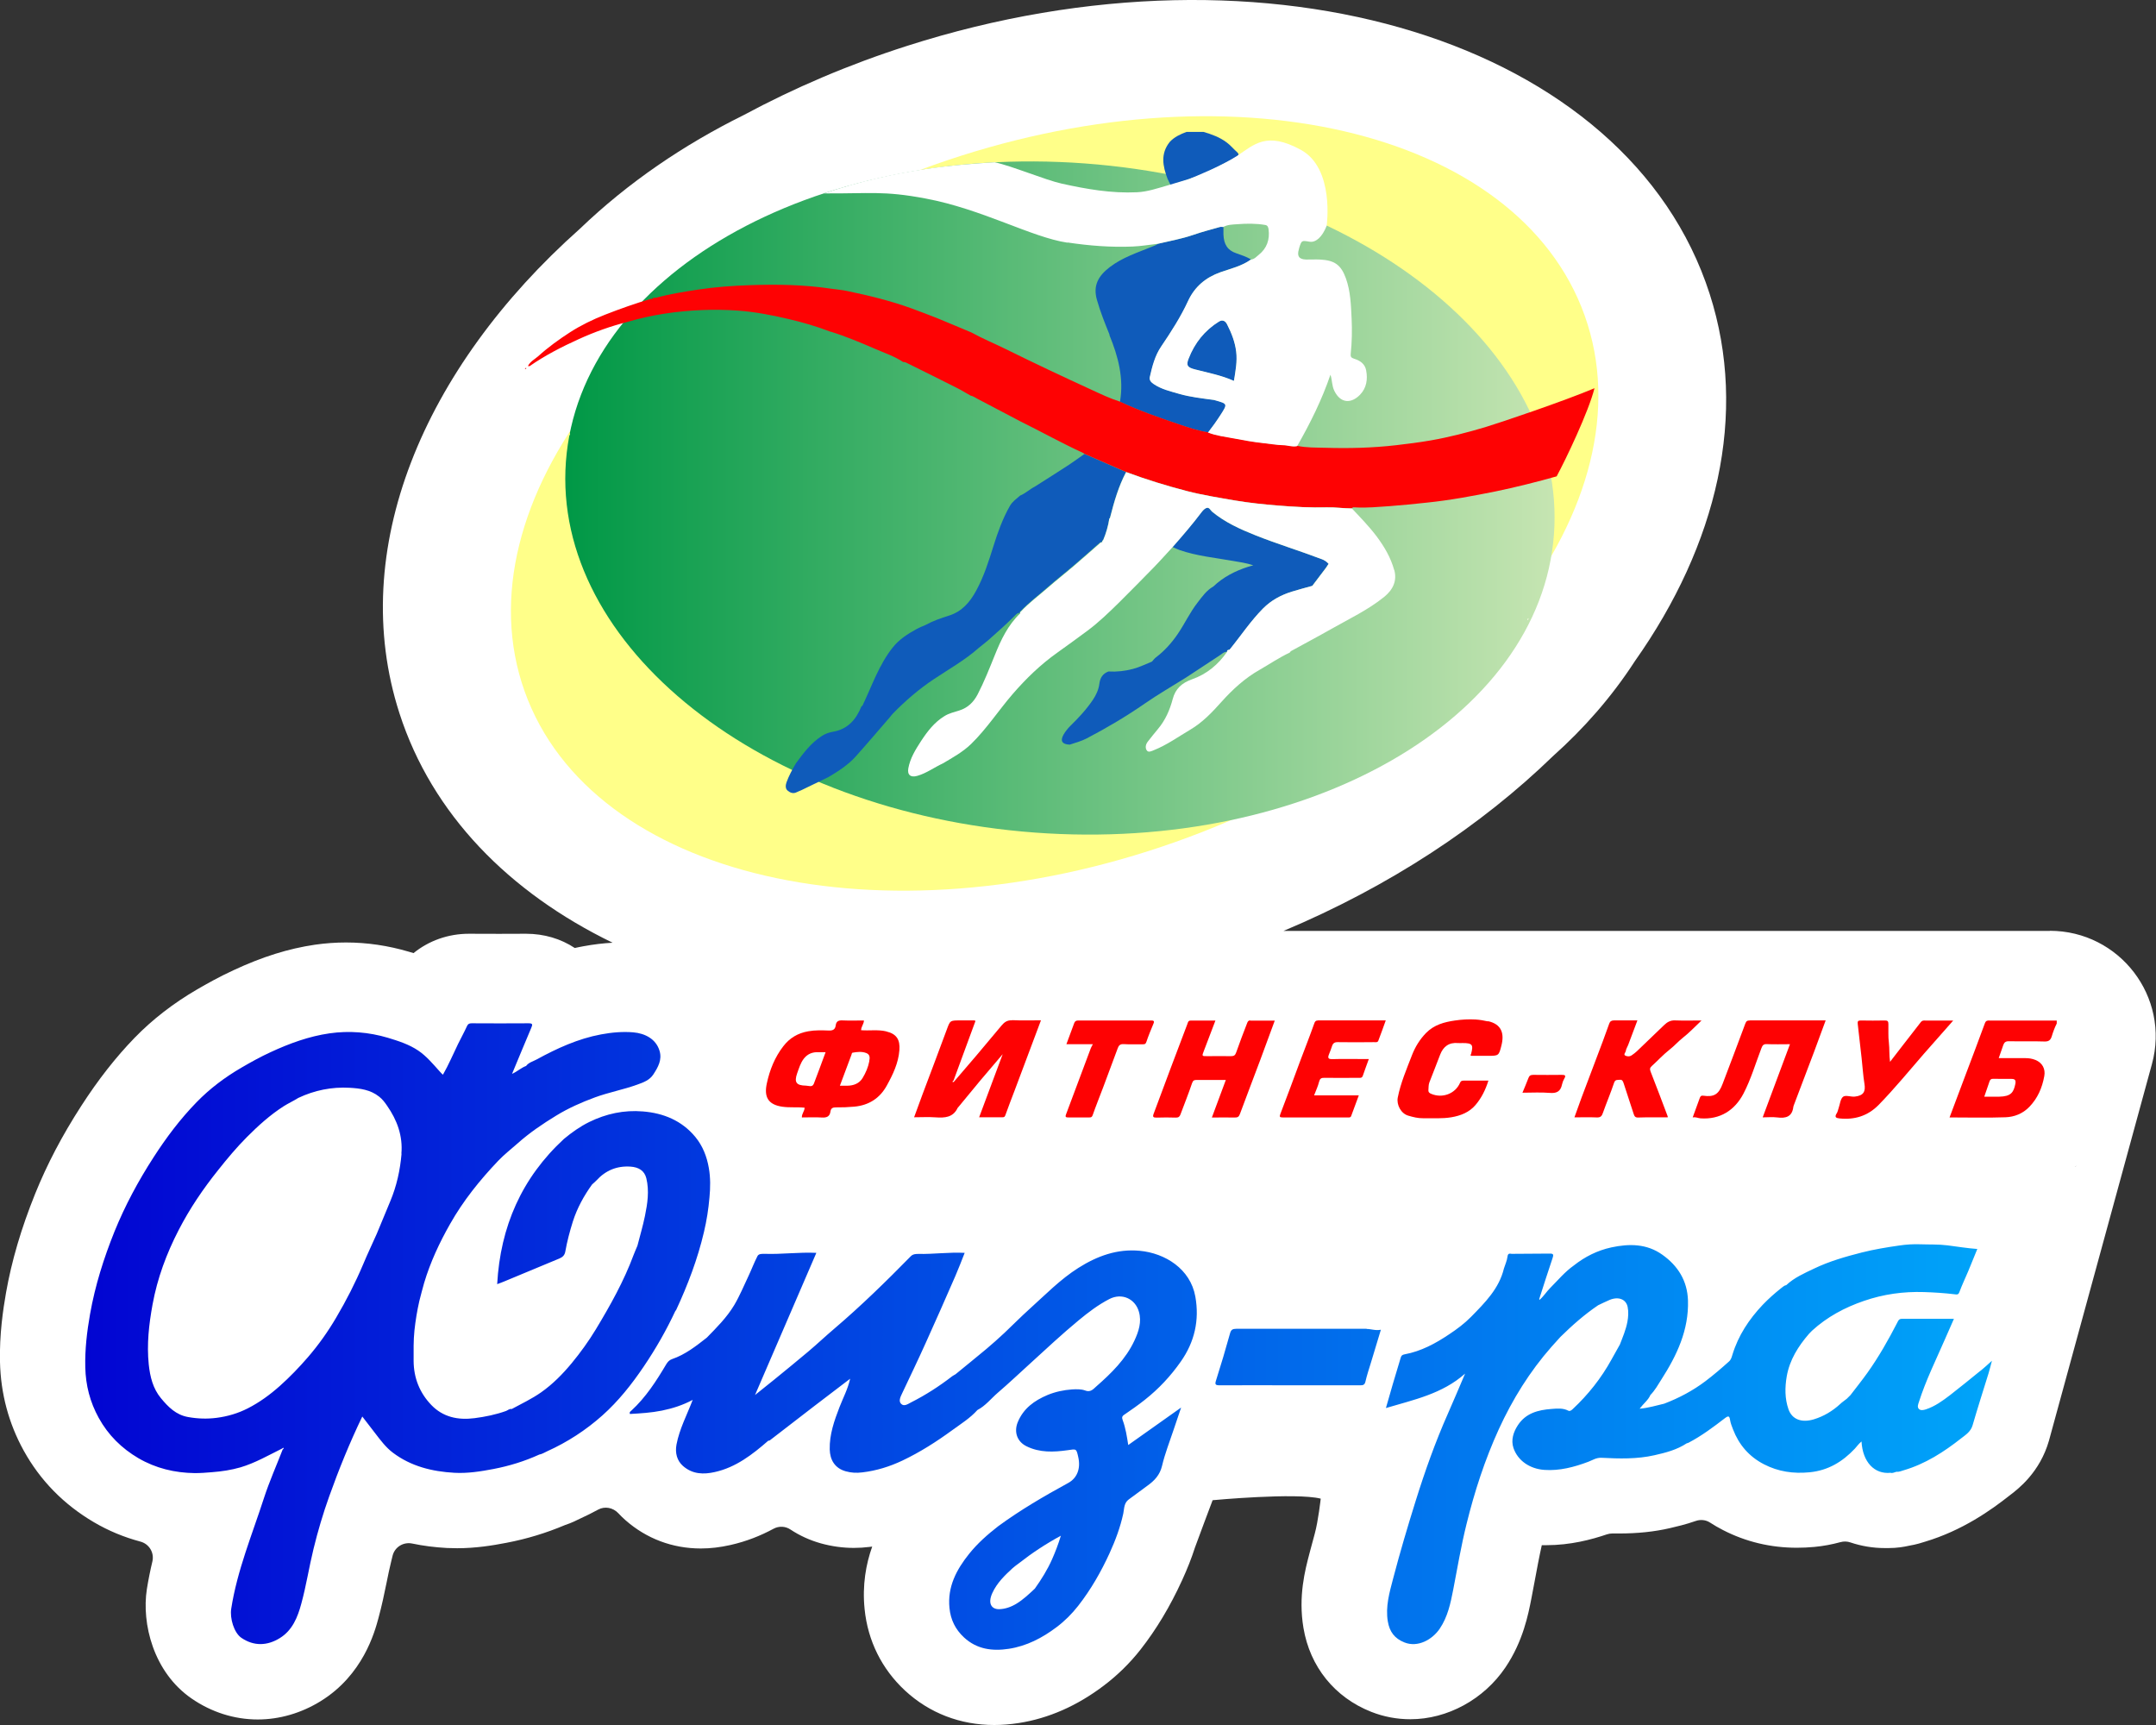 <?xml version="1.0" encoding="UTF-8"?> <svg xmlns="http://www.w3.org/2000/svg" width="155" height="124" viewBox="0 0 155 124" fill="none"><rect x="0" y="0" width="155" height="124" fill="#333333" stroke="none"/> <g clip-path="url(#clip0_410_292)"> <path d="M147.377 66.92H92.27C99.899 63.717 106.488 59.359 111.657 54.344C113.843 52.39 115.846 50.134 117.533 47.529C123.451 39.156 125.696 29.765 122.91 21.121C117.058 2.949 91.224 -5.027 65.213 3.298C61.024 4.636 57.091 6.324 53.455 8.278C49.165 10.403 45.178 13.098 41.685 16.449C30.39 26.497 24.942 39.565 28.715 51.265C31.055 58.524 36.587 64.149 44.043 67.767C43.366 67.803 42.671 67.886 41.934 68.022C41.726 68.057 41.524 68.105 41.322 68.146C40.324 67.483 39.118 67.122 37.823 67.122H37.757C37.133 67.122 36.51 67.128 35.886 67.128C35.173 67.128 34.46 67.128 33.711 67.122C32.214 67.122 30.824 67.625 29.73 68.513C29.606 68.478 29.493 68.442 29.392 68.413C27.907 67.974 26.386 67.749 24.876 67.749C24.134 67.749 23.385 67.803 22.648 67.909C20.741 68.188 18.87 68.774 16.796 69.739C15.78 70.207 14.859 70.722 14.17 71.124C12.471 72.113 10.961 73.28 9.678 74.6C8.324 75.998 7.07 77.596 5.846 79.491C4.468 81.623 3.386 83.689 2.531 85.803C1.521 88.308 0.837 90.64 0.433 92.926C0.225 94.116 -0.048 95.922 -0 97.912C0.053 100.179 0.623 102.317 1.705 104.277C2.893 106.426 4.592 108.155 6.749 109.422C7.795 110.038 8.912 110.5 10.088 110.814C10.718 110.979 11.104 111.607 10.956 112.241C10.801 112.892 10.665 113.561 10.557 114.242C10.177 116.699 11.021 120.205 13.778 122.099C15.204 123.082 16.849 123.603 18.531 123.603C20.093 123.603 21.662 123.147 23.058 122.283C26.094 120.406 26.932 117.339 27.205 116.326C27.455 115.408 27.639 114.52 27.799 113.733C27.901 113.229 28.002 112.732 28.126 112.235C28.162 112.099 28.198 111.956 28.227 111.82C28.388 111.199 29.006 110.826 29.635 110.956C30.426 111.122 31.258 111.228 32.131 111.276C32.374 111.287 32.618 111.293 32.868 111.293C34.199 111.293 35.405 111.098 36.415 110.902C37.876 110.624 39.284 110.192 40.615 109.629C41.096 109.47 41.459 109.286 41.685 109.174C42.13 108.972 42.57 108.753 43.004 108.516C43.485 108.256 44.073 108.374 44.447 108.771C44.614 108.949 44.786 109.12 44.97 109.28C46.479 110.606 48.351 111.311 50.383 111.311C51.078 111.311 51.773 111.228 52.51 111.062C53.669 110.802 54.696 110.387 55.617 109.89C56.004 109.683 56.467 109.706 56.829 109.949C57.483 110.381 58.214 110.719 59.016 110.944C59.788 111.157 60.584 111.27 61.386 111.27C61.755 111.27 62.135 111.246 62.515 111.199C62.581 111.193 62.64 111.181 62.705 111.175C62.26 112.424 61.981 113.94 62.159 115.675C62.391 117.955 63.395 119.974 65.064 121.525C66.811 123.141 69.027 124 71.481 124C72.051 124 72.645 123.953 73.246 123.858C75.384 123.526 77.44 122.62 79.353 121.17C80.34 120.424 81.231 119.553 81.997 118.576C83.132 117.126 84.112 115.497 84.986 113.591C85.354 112.785 85.663 112.01 85.907 111.246C85.978 111.027 87.178 107.841 87.178 107.841C87.178 107.841 93.167 107.279 94.95 107.729C94.95 107.729 94.771 109.339 94.522 110.245C94.409 110.66 94.302 111.062 94.195 111.459L94.153 111.619C93.821 112.868 93.328 114.757 93.708 117.019C94.177 119.814 95.954 122.016 98.58 123.053C99.477 123.408 100.428 123.586 101.396 123.586C104.058 123.586 106.678 122.159 108.229 119.861C109.5 117.978 109.874 116.042 110.1 114.881C110.177 114.473 110.255 114.064 110.332 113.656C110.498 112.756 110.659 111.897 110.843 111.074C110.95 111.074 111.063 111.074 111.17 111.074C112.911 111.074 114.414 110.672 115.513 110.299C115.644 110.257 115.768 110.233 115.905 110.233C116.059 110.233 116.22 110.233 116.38 110.233C117.729 110.233 118.929 110.109 120.052 109.849C120.51 109.742 121.163 109.594 121.912 109.333C122.25 109.215 122.631 109.25 122.934 109.446C123.231 109.641 123.546 109.819 123.867 109.985C125.506 110.831 127.295 111.258 129.178 111.258C129.588 111.258 130.016 111.24 130.438 111.199C131.079 111.139 131.709 111.021 132.315 110.855C132.553 110.79 132.808 110.796 133.04 110.879C133.818 111.139 134.65 111.281 135.494 111.281C135.512 111.281 135.702 111.281 135.785 111.281C136.367 111.281 136.872 111.199 137.258 111.11C137.781 111.021 138.173 110.897 138.387 110.826C141.085 110.02 143.152 108.546 144.471 107.504L144.525 107.462C145.107 107.018 146.652 105.834 147.305 103.56C147.454 103.039 151.791 87.171 154.708 76.489C156.027 71.663 152.379 66.909 147.359 66.909L147.377 66.92ZM149.189 83.879H149.177C149.225 83.843 149.266 83.808 149.314 83.766L149.189 83.879Z" fill="white"></path> <path d="M84.506 60.524C105.551 53.065 118.722 36.122 113.926 22.683C109.129 9.243 88.18 4.396 67.136 11.855C46.091 19.315 32.92 36.258 37.717 49.697C42.513 63.137 63.462 67.984 84.506 60.524Z" fill="#FFFF89"></path> <path d="M111.717 38.417C112.703 25.134 97.601 13.194 77.986 11.748C58.371 10.302 41.671 19.898 40.685 33.181C39.7 46.464 54.801 58.404 74.416 59.85C94.031 61.296 110.731 51.7 111.717 38.417Z" fill="url(#paint0_linear_410_292)"></path> <path d="M143.022 73.357C142.862 73.357 142.766 73.368 142.695 73.564C142.244 74.807 141.768 76.039 141.305 77.276C140.925 78.283 140.544 79.29 140.158 80.326C141.525 80.326 142.856 80.361 144.181 80.314C144.816 80.29 145.416 80.059 145.892 79.568C146.492 78.946 146.813 78.206 146.967 77.365C147.068 76.838 146.83 76.394 146.331 76.193C146.094 76.098 145.868 76.063 145.618 76.063C144.977 76.063 144.341 76.063 143.693 76.063C143.806 75.737 143.913 75.423 144.026 75.109C144.091 74.926 144.204 74.843 144.424 74.849C145.28 74.867 146.135 74.837 146.991 74.867C147.306 74.878 147.431 74.742 147.508 74.488C147.603 74.174 147.716 73.866 147.864 73.576V73.363C146.248 73.363 144.632 73.363 143.022 73.363V73.357ZM144.602 77.555C144.828 77.555 144.947 77.614 144.888 77.916C144.763 78.526 144.579 78.816 143.729 78.834C143.384 78.84 143.046 78.834 142.654 78.834C142.79 78.437 142.909 78.082 143.034 77.727C143.075 77.614 143.141 77.543 143.289 77.549C143.729 77.561 144.163 77.549 144.602 77.555Z" fill="#FE0203"></path> <path d="M63.709 74.138C63.115 73.996 62.509 74.103 61.909 74.055C61.903 73.807 62.105 73.617 62.111 73.357C61.576 73.357 61.065 73.374 60.554 73.351C60.263 73.339 60.114 73.428 60.079 73.724C60.043 73.99 59.883 74.091 59.592 74.079C59.099 74.061 58.605 74.043 58.112 74.132C57.364 74.263 56.77 74.612 56.312 75.21C55.7 76.003 55.338 76.909 55.13 77.874C54.916 78.846 55.213 79.408 56.247 79.556C56.781 79.633 57.31 79.568 57.845 79.627C57.845 79.87 57.631 80.065 57.649 80.326C58.142 80.326 58.617 80.302 59.093 80.332C59.449 80.355 59.657 80.249 59.705 79.894C59.74 79.663 59.865 79.603 60.091 79.603C60.536 79.609 60.982 79.592 61.428 79.55C62.479 79.45 63.258 78.934 63.751 78.04C64.19 77.247 64.588 76.424 64.66 75.488C64.719 74.73 64.452 74.316 63.715 74.144L63.709 74.138ZM58.504 77.91C58.398 78.182 58.124 78.04 57.94 78.04C57.245 78.028 57.084 77.803 57.31 77.152C57.441 76.791 57.548 76.412 57.791 76.098C58.065 75.749 58.421 75.618 58.843 75.636C58.998 75.636 59.152 75.636 59.354 75.636C59.063 76.412 58.795 77.17 58.504 77.916V77.91ZM62.497 76.282C62.414 76.714 62.242 77.117 62.016 77.49C61.778 77.886 61.368 78.04 60.917 78.046C60.75 78.046 60.584 78.046 60.382 78.046C60.667 77.282 60.946 76.554 61.214 75.82C61.231 75.767 61.237 75.684 61.291 75.672C61.624 75.613 61.962 75.571 62.289 75.701C62.568 75.814 62.533 76.069 62.491 76.276L62.497 76.282Z" fill="#FE0203"></path> <path d="M72.757 73.345C72.407 73.327 72.205 73.481 72.009 73.712C71.403 74.434 70.797 75.157 70.191 75.879C69.662 76.501 69.133 77.123 68.598 77.738C68.569 77.762 68.533 77.78 68.503 77.803C68.474 77.744 68.486 77.703 68.551 77.679C69.08 76.246 69.603 74.819 70.131 73.386C70.084 73.368 70.06 73.351 70.042 73.351C69.698 73.351 69.353 73.351 69.008 73.351C68.289 73.351 68.307 73.357 68.052 74.049C67.487 75.589 66.899 77.123 66.323 78.662C66.121 79.201 65.925 79.746 65.717 80.314C66.263 80.314 66.763 80.284 67.262 80.32C67.921 80.367 68.521 80.332 68.848 79.639C68.86 79.621 68.884 79.603 68.895 79.586C69.43 78.94 69.959 78.289 70.494 77.65C70.999 77.052 71.51 76.453 72.086 75.778C71.504 77.342 70.951 78.81 70.393 80.314C70.975 80.314 71.522 80.314 72.068 80.314C72.187 80.314 72.234 80.29 72.282 80.154C72.49 79.556 72.728 78.97 72.948 78.378C73.571 76.714 74.195 75.05 74.837 73.345C74.13 73.345 73.441 73.368 72.757 73.333V73.345Z" fill="#FE0203"></path> <path d="M89.886 73.351C89.738 73.351 89.702 73.445 89.666 73.528C89.393 74.233 89.12 74.944 88.87 75.66C88.799 75.867 88.704 75.921 88.496 75.921C87.926 75.909 87.355 75.921 86.785 75.921C86.393 75.921 86.405 75.921 86.547 75.547C86.826 74.831 87.094 74.115 87.379 73.363C86.761 73.363 86.185 73.363 85.603 73.363C85.418 73.363 85.406 73.493 85.365 73.605C84.973 74.636 84.581 75.666 84.195 76.696C83.773 77.815 83.363 78.934 82.941 80.053C82.852 80.284 82.905 80.344 83.149 80.338C83.612 80.32 84.076 80.326 84.539 80.338C84.723 80.338 84.806 80.278 84.866 80.113C85.145 79.361 85.448 78.615 85.704 77.851C85.775 77.65 85.87 77.632 86.03 77.632C86.72 77.632 87.409 77.632 88.128 77.632C87.795 78.532 87.462 79.414 87.124 80.332C87.712 80.332 88.246 80.32 88.775 80.332C88.983 80.338 89.072 80.273 89.144 80.071C89.619 78.78 90.118 77.496 90.599 76.205C90.95 75.269 91.288 74.334 91.645 73.368C91.027 73.368 90.445 73.374 89.868 73.368L89.886 73.351Z" fill="#FE0203"></path> <path d="M125.803 73.357C125.637 73.357 125.547 73.38 125.476 73.576C124.947 75.02 124.389 76.459 123.848 77.898C123.563 78.668 123.23 78.875 122.452 78.763C122.303 78.739 122.238 78.81 122.196 78.94C122.036 79.39 121.87 79.84 121.691 80.326C121.917 80.278 122.072 80.379 122.25 80.391C123.664 80.492 124.716 79.811 125.345 78.609C125.886 77.567 126.213 76.436 126.635 75.34C126.706 75.157 126.777 75.044 127.015 75.056C127.562 75.08 128.108 75.062 128.684 75.062C128.031 76.82 127.377 78.561 126.724 80.32C127.086 80.32 127.431 80.284 127.769 80.326C128.393 80.409 128.845 80.273 128.928 79.562C128.934 79.509 128.964 79.455 128.982 79.396C129.469 78.117 129.956 76.838 130.437 75.559C130.71 74.831 130.972 74.097 131.251 73.351C129.415 73.351 127.609 73.351 125.803 73.351V73.357Z" fill="#FE0203"></path> <path d="M120.438 73.351C120.099 73.333 119.862 73.469 119.636 73.688C118.982 74.322 118.329 74.949 117.669 75.577C117.562 75.678 117.438 75.767 117.313 75.855C117.164 75.962 116.974 75.95 116.843 75.879C116.695 75.796 116.873 75.654 116.885 75.536C116.903 75.394 116.998 75.263 117.051 75.121C117.271 74.541 117.491 73.955 117.717 73.351C117.123 73.351 116.576 73.357 116.035 73.351C115.851 73.351 115.75 73.416 115.691 73.582C115.542 74.002 115.388 74.422 115.233 74.843C114.722 76.199 114.211 77.549 113.7 78.905C113.528 79.367 113.362 79.834 113.189 80.32C113.76 80.32 114.283 80.302 114.8 80.326C115.067 80.338 115.162 80.225 115.239 79.994C115.495 79.272 115.798 78.561 116.041 77.833C116.125 77.59 116.267 77.638 116.433 77.62C116.641 77.596 116.677 77.726 116.731 77.88C116.968 78.615 117.212 79.343 117.449 80.077C117.503 80.237 117.556 80.344 117.782 80.332C118.483 80.308 119.184 80.32 119.897 80.32C119.897 80.278 119.897 80.267 119.897 80.255C119.493 79.183 119.089 78.105 118.667 77.034C118.596 76.85 118.614 76.749 118.757 76.625C119.184 76.24 119.576 75.808 120.028 75.453C120.373 75.186 120.652 74.861 120.996 74.588C121.454 74.233 121.852 73.801 122.327 73.357C121.644 73.357 121.044 73.374 120.444 73.351H120.438Z" fill="#FE0203"></path> <path d="M106.975 73.422C106.678 73.357 106.381 73.303 106.084 73.286C105.591 73.256 105.092 73.286 104.605 73.357C103.826 73.469 103.096 73.665 102.513 74.263C102.068 74.725 101.747 75.246 101.515 75.838C101.129 76.844 100.695 77.839 100.487 78.905C100.392 79.408 100.713 80.042 101.236 80.196C101.592 80.302 101.949 80.391 102.329 80.385C103.001 80.373 103.672 80.427 104.343 80.314C105.015 80.201 105.633 79.953 106.072 79.438C106.5 78.94 106.797 78.348 107.005 77.679C106.411 77.679 105.846 77.679 105.276 77.679C105.145 77.679 105.038 77.673 104.967 77.833C104.629 78.621 103.702 78.97 102.9 78.632C102.769 78.579 102.68 78.514 102.692 78.354C102.709 78.171 102.692 77.987 102.763 77.803C103.03 77.14 103.274 76.477 103.535 75.814C103.761 75.228 104.171 74.92 104.825 74.979C104.932 74.991 105.038 74.979 105.145 74.979C105.852 74.979 105.936 75.092 105.763 75.749C105.751 75.79 105.692 75.844 105.751 75.897H106.963C107.736 75.897 107.754 75.897 107.938 75.168C108.164 74.292 107.956 73.623 106.975 73.404V73.422Z" fill="#FE0203"></path> <path d="M94.747 73.357C94.592 73.357 94.539 73.416 94.485 73.57C94.171 74.458 93.826 75.334 93.493 76.217C93.018 77.496 92.549 78.78 92.055 80.059C91.972 80.273 91.99 80.326 92.216 80.326C93.784 80.326 95.347 80.326 96.915 80.326C97.005 80.326 97.094 80.344 97.141 80.219C97.314 79.74 97.498 79.26 97.688 78.739H94.474C94.604 78.39 94.753 78.088 94.83 77.768C94.889 77.537 94.984 77.472 95.21 77.478C96.018 77.49 96.826 77.484 97.634 77.478C97.771 77.478 97.914 77.519 97.979 77.324C98.11 76.933 98.258 76.548 98.407 76.128H98.038C97.29 76.128 96.541 76.11 95.793 76.134C95.46 76.145 95.448 76.027 95.549 75.778C95.626 75.589 95.698 75.394 95.763 75.198C95.828 74.997 95.941 74.908 96.173 74.914C97.04 74.932 97.908 74.92 98.775 74.914C98.888 74.914 99.037 74.95 99.09 74.813C99.274 74.34 99.441 73.86 99.625 73.351C97.961 73.351 96.345 73.351 94.729 73.351L94.747 73.357Z" fill="#FE0203"></path> <path d="M138.411 73.357C138.286 73.357 138.179 73.357 138.096 73.469C137.65 74.049 137.199 74.624 136.753 75.198C136.462 75.571 136.171 75.95 135.88 76.329C135.808 75.85 135.85 75.394 135.797 74.955C135.737 74.505 135.773 74.061 135.761 73.617C135.761 73.428 135.719 73.351 135.511 73.357C134.929 73.368 134.347 73.368 133.77 73.357C133.568 73.357 133.539 73.422 133.557 73.605C133.658 74.422 133.735 75.246 133.836 76.063C133.907 76.672 133.937 77.288 134.038 77.898C134.133 78.467 133.978 78.757 133.349 78.828C133.069 78.857 132.689 78.704 132.511 78.834C132.309 78.982 132.285 79.367 132.184 79.651C132.137 79.781 132.119 79.923 132.042 80.036C131.863 80.314 132.012 80.373 132.249 80.397C133.337 80.509 134.276 80.219 135.054 79.432C136.201 78.259 137.234 76.992 138.31 75.755C138.993 74.973 139.682 74.198 140.419 73.363C139.694 73.363 139.052 73.363 138.411 73.363V73.357Z" fill="#FE0203"></path> <path d="M82.745 73.357C80.998 73.357 79.257 73.357 77.51 73.357C77.356 73.357 77.272 73.416 77.225 73.552C77.047 74.043 76.862 74.541 76.666 75.062H78.568C78.496 75.204 78.443 75.287 78.413 75.37C77.819 76.951 77.231 78.532 76.637 80.113C76.559 80.314 76.654 80.326 76.815 80.326C77.314 80.326 77.813 80.326 78.312 80.326C78.443 80.326 78.502 80.308 78.556 80.16C78.793 79.479 79.067 78.81 79.322 78.129C79.667 77.205 80.011 76.276 80.356 75.352C80.427 75.151 80.534 75.038 80.79 75.056C81.241 75.086 81.693 75.062 82.144 75.068C82.281 75.068 82.358 75.068 82.418 74.89C82.566 74.446 82.75 74.008 82.929 73.576C83.012 73.38 82.917 73.357 82.756 73.357H82.745Z" fill="#FE0203"></path> <path d="M112.275 77.265C111.592 77.271 110.903 77.276 110.22 77.265C110.012 77.265 109.934 77.347 109.875 77.513C109.75 77.845 109.608 78.171 109.453 78.549C110.125 78.549 110.766 78.508 111.402 78.561C111.913 78.609 112.198 78.455 112.299 77.951C112.329 77.809 112.388 77.661 112.459 77.537C112.608 77.294 112.495 77.265 112.275 77.265Z" fill="#FE0203"></path> <path d="M80.868 101.666C81.355 101.334 81.842 100.991 82.306 100.623C83.31 99.83 84.165 98.912 84.89 97.876C85.882 96.467 86.239 94.898 85.936 93.204C85.579 91.209 83.761 90.084 81.943 89.912C80.321 89.758 78.883 90.285 77.523 91.144C76.216 91.973 75.152 93.074 74.012 94.098C73.4 94.649 72.817 95.241 72.217 95.809C71.79 96.206 71.35 96.603 70.904 96.976C70.173 97.586 69.431 98.184 68.694 98.788C68.617 98.835 68.528 98.877 68.456 98.93C67.529 99.646 66.549 100.28 65.503 100.807C65.272 100.925 64.987 101.139 64.773 100.902C64.594 100.712 64.731 100.422 64.844 100.185C65.42 98.966 66.008 97.746 66.561 96.514C67.286 94.921 67.987 93.317 68.688 91.712C68.92 91.179 69.128 90.629 69.353 90.06C68.219 90.001 67.125 90.161 66.026 90.137C65.866 90.137 65.64 90.137 65.48 90.303C63.715 92.103 61.909 93.867 59.984 95.508C59.342 96.052 58.73 96.633 58.083 97.177C57.281 97.852 56.467 98.516 55.653 99.179C55.225 99.528 54.791 99.871 54.28 100.28C55.777 96.81 57.233 93.435 58.689 90.06C57.435 90.001 56.211 90.173 54.981 90.131C54.809 90.131 54.547 90.113 54.458 90.291C54.215 90.759 54.031 91.262 53.805 91.736C53.472 92.434 53.181 93.151 52.783 93.82C52.248 94.708 51.529 95.425 50.81 96.159C50.038 96.763 49.266 97.373 48.315 97.698C48.119 97.763 47.994 97.906 47.893 98.077C47.18 99.279 46.425 100.452 45.386 101.405C45.332 101.458 45.237 101.494 45.285 101.642C46.051 101.6 46.824 101.553 47.59 101.399C48.35 101.245 49.087 101.008 49.8 100.629C49.384 101.719 48.85 102.714 48.636 103.833C48.517 104.46 48.683 105.005 49.093 105.372C49.782 105.982 50.584 106 51.392 105.816C52.908 105.479 54.096 104.555 55.237 103.56C55.272 103.56 55.314 103.56 55.338 103.543C56.395 102.731 57.453 101.914 58.51 101.097C59.366 100.44 60.221 99.794 61.119 99.108C60.952 99.854 60.614 100.481 60.358 101.139C59.978 102.121 59.627 103.116 59.651 104.188C59.669 104.934 60.014 105.544 60.804 105.763C61.202 105.875 61.582 105.893 61.998 105.84C63.008 105.721 63.959 105.425 64.874 104.993C66.145 104.389 67.322 103.637 68.45 102.814C69.074 102.358 69.746 101.944 70.269 101.358C70.851 101.056 71.249 100.535 71.73 100.12C72.532 99.433 73.299 98.705 74.083 97.994C75.224 96.952 76.358 95.892 77.553 94.904C78.242 94.335 78.949 93.796 79.751 93.382C80.654 92.914 81.611 93.358 81.878 94.288C82.092 95.028 81.86 95.715 81.557 96.366C80.933 97.704 79.894 98.717 78.8 99.676C78.598 99.854 78.402 100.108 78.01 99.954C77.737 99.848 77.38 99.86 77.071 99.877C76.477 99.919 75.883 100.043 75.319 100.274C74.362 100.677 73.578 101.239 73.168 102.234C72.883 102.933 73.12 103.631 73.798 103.963C74.742 104.431 75.746 104.389 76.751 104.247C77.386 104.152 77.38 104.123 77.517 104.733C77.707 105.562 77.44 106.254 76.792 106.604C75.057 107.551 73.352 108.546 71.754 109.718C72.229 110.535 72.704 111.352 73.174 112.175C72.698 111.358 72.223 110.541 71.754 109.718C70.993 110.31 70.274 110.944 69.668 111.702C68.759 112.839 68.106 114.064 68.26 115.592C68.343 116.433 68.682 117.126 69.306 117.706C70.239 118.57 71.362 118.701 72.526 118.523C73.804 118.328 74.933 117.741 75.96 116.966C76.543 116.528 77.059 116.012 77.505 115.444C78.42 114.277 79.157 112.987 79.775 111.637C80.191 110.725 80.541 109.789 80.755 108.8C80.826 108.457 80.797 108.043 81.147 107.788C81.599 107.462 82.038 107.125 82.49 106.799C82.995 106.438 83.387 106.029 83.542 105.372C83.75 104.49 84.088 103.637 84.373 102.779C84.54 102.269 84.718 101.76 84.914 101.18C83.601 102.11 82.359 102.992 81.112 103.874C81.016 103.264 80.927 102.66 80.713 102.086C80.636 101.879 80.672 101.79 80.862 101.666H80.868ZM75.639 112.081C75.307 112.833 74.873 113.526 74.398 114.195C73.982 114.585 73.572 114.976 73.079 115.278C72.681 115.521 72.247 115.669 71.813 115.675C71.302 115.675 70.993 115.284 71.338 114.52C71.665 113.798 72.229 113.247 72.805 112.72C72.948 112.59 73.109 112.483 73.263 112.365C74.19 111.637 75.17 110.991 76.269 110.393C76.079 111.015 75.871 111.554 75.639 112.081ZM48.564 94.229C48.564 94.229 48.594 94.193 48.606 94.175C49.444 92.369 50.151 90.516 50.608 88.568C50.804 87.745 50.935 86.91 51.006 86.069C51.072 85.376 51.084 84.66 50.959 83.956C50.816 83.132 50.519 82.374 49.99 81.729C49.016 80.551 47.697 80.012 46.212 79.894C44.863 79.781 43.574 80.059 42.356 80.657C41.696 80.983 41.108 81.403 40.549 81.865C37.507 84.672 35.974 88.171 35.743 92.31C35.974 92.221 36.135 92.168 36.295 92.097C37.602 91.552 38.91 91.007 40.223 90.463C40.443 90.368 40.591 90.238 40.639 89.977C40.769 89.243 40.959 88.521 41.185 87.804C41.494 86.839 41.975 85.963 42.564 85.146C42.665 85.051 42.778 84.962 42.873 84.861C43.532 84.139 44.34 83.796 45.332 83.861C45.909 83.902 46.33 84.145 46.467 84.701C46.687 85.608 46.55 86.519 46.366 87.413C46.218 88.13 46.01 88.84 45.825 89.551C45.736 89.77 45.635 89.983 45.552 90.208C44.851 92.097 43.871 93.844 42.831 95.567C42.314 96.419 41.732 97.225 41.102 97.989C40.454 98.77 39.741 99.498 38.898 100.09C38.232 100.558 37.495 100.902 36.788 101.287C36.622 101.251 36.509 101.381 36.373 101.429C35.642 101.689 34.893 101.843 34.115 101.944C32.921 102.098 31.845 101.867 31.008 100.996C30.17 100.126 29.742 99.048 29.736 97.829C29.736 97.1 29.718 96.372 29.795 95.638C29.873 94.927 29.986 94.223 30.146 93.524C30.259 93.092 30.366 92.654 30.491 92.227C30.936 90.735 31.59 89.332 32.362 87.976C33.307 86.306 34.495 84.832 35.814 83.446C36.242 82.996 36.735 82.611 37.199 82.203C38.06 81.433 39.005 80.794 39.985 80.196C40.864 79.657 41.803 79.242 42.766 78.887C43.764 78.52 44.809 78.33 45.808 77.969C46.253 77.809 46.699 77.655 46.978 77.223C47.311 76.708 47.608 76.187 47.418 75.542C47.162 74.677 46.36 74.28 45.528 74.209C44.75 74.144 43.972 74.215 43.211 74.357C41.559 74.665 40.044 75.358 38.583 76.157C38.327 76.299 38.012 76.371 37.822 76.625C37.478 76.749 37.204 77.016 36.812 77.194C37.294 76.039 37.739 74.955 38.197 73.878C38.298 73.641 38.298 73.558 38.001 73.558C36.634 73.57 35.273 73.564 33.907 73.558C33.735 73.558 33.639 73.605 33.568 73.771C33.372 74.203 33.141 74.618 32.932 75.044C32.576 75.778 32.255 76.536 31.845 77.253C31.732 77.164 31.655 77.063 31.566 76.969C31.103 76.453 30.651 75.915 30.075 75.524C29.409 75.074 28.649 74.831 27.888 74.6C26.51 74.192 25.108 74.079 23.694 74.28C22.214 74.493 20.818 75.003 19.463 75.63C18.738 75.962 18.043 76.347 17.354 76.749C16.172 77.436 15.085 78.253 14.134 79.23C12.957 80.438 11.947 81.782 11.032 83.204C9.939 84.897 8.989 86.661 8.234 88.521C7.462 90.439 6.838 92.405 6.475 94.46C6.25 95.733 6.101 96.994 6.131 98.285C6.16 99.581 6.469 100.783 7.099 101.926C7.782 103.164 8.751 104.117 9.951 104.821C11.193 105.544 12.559 105.875 14.003 105.893C14.413 105.893 14.823 105.864 15.233 105.828C15.928 105.775 16.617 105.674 17.289 105.479C18.346 105.165 19.297 104.614 20.277 104.129C20.307 104.105 20.343 104.087 20.372 104.064C20.402 104.123 20.39 104.164 20.325 104.188C19.873 105.354 19.362 106.503 18.976 107.687C18.127 110.316 17.051 112.886 16.623 115.645C16.516 116.326 16.819 117.362 17.348 117.73C18.251 118.351 19.22 118.31 20.117 117.753C21.02 117.197 21.4 116.255 21.662 115.278C22.018 113.976 22.22 112.643 22.541 111.335C22.85 110.068 23.224 108.806 23.664 107.575C24.359 105.627 25.137 103.714 26.046 101.825C26.361 102.234 26.664 102.631 26.967 103.021C27.354 103.525 27.74 104.046 28.245 104.425C29.546 105.408 31.073 105.781 32.665 105.87C33.61 105.923 34.554 105.775 35.481 105.597C36.616 105.378 37.715 105.041 38.767 104.561C38.975 104.525 39.153 104.407 39.337 104.324C40.793 103.667 42.124 102.802 43.312 101.742C44.465 100.712 45.421 99.504 46.289 98.219C47.15 96.946 47.911 95.614 48.559 94.223L48.564 94.229ZM28.869 82.931C28.768 84.103 28.518 85.252 28.061 86.342C27.734 87.123 27.407 87.911 27.086 88.692C26.759 89.427 26.415 90.149 26.106 90.889C25.547 92.21 24.9 93.477 24.169 94.714C23.575 95.727 22.897 96.68 22.137 97.562C21.507 98.29 20.842 98.983 20.117 99.629C19.404 100.262 18.649 100.813 17.812 101.239C17.116 101.594 16.362 101.819 15.572 101.92C14.877 102.009 14.205 101.985 13.516 101.861C12.649 101.707 12.09 101.133 11.573 100.511C10.997 99.818 10.789 98.971 10.694 98.083C10.545 96.627 10.706 95.2 10.967 93.773C11.312 91.884 11.971 90.113 12.845 88.42C13.635 86.886 14.597 85.465 15.679 84.115C16.332 83.292 17.009 82.481 17.746 81.741C18.554 80.93 19.416 80.148 20.396 79.52C20.741 79.302 21.109 79.136 21.448 78.922C22.612 78.372 23.848 78.123 25.131 78.194C25.88 78.236 26.629 78.33 27.253 78.828C27.49 79.011 27.668 79.248 27.829 79.485C28.548 80.515 28.97 81.658 28.857 82.937L28.869 82.931ZM142.368 98.545C141.643 99.131 140.924 99.723 140.187 100.292C139.652 100.7 139.106 101.097 138.458 101.31C138.292 101.364 138.084 101.411 137.953 101.281C137.823 101.15 137.894 100.961 137.953 100.789C138.452 99.22 139.183 97.752 139.837 96.248C140.039 95.774 140.253 95.306 140.472 94.803C139.189 94.803 137.953 94.803 136.723 94.803C136.515 94.803 136.468 94.939 136.403 95.069C135.761 96.313 135.072 97.533 134.258 98.675C133.866 99.226 133.444 99.747 133.034 100.286C132.945 100.375 132.855 100.464 132.766 100.552C132.612 100.677 132.446 100.783 132.303 100.919C131.75 101.429 131.121 101.808 130.402 102.027C129.522 102.293 128.833 102.033 128.578 101.304C128.31 100.535 128.316 99.729 128.453 98.936C128.661 97.752 129.279 96.775 130.051 95.881C130.122 95.804 130.2 95.733 130.271 95.656C131.358 94.661 132.624 93.986 134.008 93.512C135.404 93.032 136.836 92.831 138.316 92.879C139.058 92.902 139.795 92.95 140.526 93.038C140.698 93.062 140.787 93.08 140.865 92.879C141.055 92.369 141.286 91.884 141.5 91.38C141.72 90.848 141.934 90.315 142.154 89.782C141.423 89.729 140.716 89.61 140.009 89.521C139.349 89.438 138.696 89.468 138.042 89.444C137.561 89.427 137.044 89.456 136.539 89.533C135.63 89.663 134.733 89.811 133.842 90.036C132.677 90.332 131.519 90.664 130.431 91.185C129.724 91.523 128.999 91.837 128.417 92.381C128.263 92.405 128.168 92.517 128.049 92.6C127.585 92.967 127.146 93.358 126.73 93.79C125.738 94.838 124.971 95.999 124.549 97.379C124.496 97.55 124.454 97.734 124.3 97.87C123.753 98.362 123.195 98.841 122.607 99.285C121.697 99.972 120.699 100.499 119.642 100.902C119.083 101.026 118.531 101.21 117.877 101.263C118.162 100.884 118.495 100.647 118.65 100.28C118.976 99.948 119.202 99.54 119.446 99.155C120.557 97.42 121.418 95.608 121.353 93.477C121.305 92.061 120.628 90.99 119.511 90.196C118.394 89.397 117.129 89.391 115.839 89.669C114.841 89.888 113.95 90.332 113.148 90.966C112.5 91.422 112.001 92.032 111.449 92.582C111.175 92.855 110.973 93.198 110.67 93.447C110.67 93.423 110.67 93.406 110.658 93.382C110.979 92.393 111.288 91.404 111.621 90.427C111.698 90.196 111.686 90.108 111.419 90.113C110.504 90.125 109.589 90.125 108.68 90.131C108.513 90.102 108.406 90.096 108.377 90.332C108.341 90.623 108.21 90.901 108.121 91.185C107.771 92.636 106.755 93.642 105.763 94.655C105.293 95.135 104.747 95.543 104.182 95.916C103.196 96.579 102.162 97.136 100.98 97.355C100.807 97.385 100.742 97.45 100.7 97.598C100.51 98.225 100.32 98.853 100.136 99.481C99.97 100.043 99.809 100.612 99.637 101.216C101.645 100.617 103.683 100.203 105.329 98.74C104.895 99.753 104.503 100.694 104.093 101.618C103.19 103.655 102.447 105.745 101.782 107.871C101.2 109.73 100.647 111.595 100.154 113.478C99.892 114.479 99.595 115.491 99.774 116.557C99.898 117.291 100.255 117.783 100.974 118.067C101.93 118.446 102.97 117.866 103.505 117.078C104.081 116.226 104.283 115.254 104.473 114.283C104.776 112.708 105.044 111.122 105.43 109.564C106.006 107.225 106.749 104.934 107.753 102.737C108.739 100.588 109.975 98.593 111.544 96.81C111.757 96.573 111.971 96.337 112.185 96.1C113.029 95.271 113.914 94.489 114.895 93.826C115.174 93.696 115.453 93.554 115.738 93.435C116.362 93.186 116.903 93.394 117.016 93.95C117.087 94.3 117.063 94.667 116.998 95.016C116.891 95.585 116.665 96.112 116.457 96.65C116.255 97.011 116.047 97.373 115.851 97.734C115.114 99.072 114.176 100.256 113.059 101.298C112.964 101.387 112.857 101.464 112.75 101.405C112.358 101.204 111.942 101.251 111.538 101.281C110.587 101.352 109.696 101.577 109.125 102.447C108.793 102.95 108.62 103.525 108.805 104.081C109.119 105.011 109.999 105.591 111.027 105.662C112.12 105.739 113.172 105.461 114.193 105.076C114.496 104.964 114.746 104.774 115.144 104.792C116.41 104.857 117.687 104.893 118.941 104.608C119.755 104.425 120.557 104.218 121.264 103.75C121.305 103.738 121.353 103.732 121.394 103.708C122.333 103.217 123.177 102.583 124.009 101.944C124.27 101.748 124.335 101.784 124.383 102.092C124.419 102.317 124.508 102.53 124.591 102.749C125.019 103.862 125.75 104.709 126.819 105.26C127.853 105.793 128.934 105.946 130.093 105.834C131.43 105.704 132.463 105.076 133.349 104.135C133.503 103.969 133.628 103.779 133.83 103.619C133.907 105.094 134.757 105.988 135.915 105.87C136.07 105.917 136.2 105.828 136.337 105.798C136.527 105.816 136.7 105.739 136.872 105.686C138.423 105.23 139.753 104.371 141.007 103.383C141.328 103.134 141.684 102.909 141.815 102.453C142.178 101.204 142.576 99.96 142.962 98.717C143.045 98.444 143.11 98.166 143.205 97.817C142.896 98.095 142.647 98.326 142.386 98.539L142.368 98.545ZM98.247 95.519C95.127 95.519 92.008 95.519 88.883 95.519C88.616 95.519 88.503 95.585 88.431 95.845C88.117 96.976 87.784 98.101 87.427 99.22C87.332 99.51 87.368 99.581 87.677 99.581C89.483 99.569 91.283 99.581 93.09 99.581C94.646 99.581 96.197 99.581 97.754 99.581C97.956 99.581 98.104 99.581 98.163 99.321C98.27 98.853 98.425 98.391 98.567 97.929C98.799 97.159 99.031 96.396 99.275 95.585C98.9 95.667 98.585 95.531 98.253 95.531L98.247 95.519Z" fill="url(#paint1_linear_410_292)"></path> <path d="M40.971 31.092C40.971 31.169 41.024 31.258 40.911 31.305C40.906 31.228 40.9 31.151 40.971 31.092Z" fill="#FEF283"></path> <path d="M109.809 44.58C109.804 44.515 109.827 44.468 109.887 44.438C109.887 44.497 109.875 44.556 109.809 44.58Z" fill="#FEFDED"></path> <path d="M37.834 26.479C37.834 26.479 37.816 26.515 37.81 26.532C37.78 26.521 37.756 26.503 37.727 26.491C37.744 26.479 37.762 26.467 37.786 26.456C37.816 26.438 37.834 26.444 37.839 26.479H37.834Z" fill="#E21E24"></path> <path d="M46.967 21.417C46.955 21.511 46.89 21.494 46.824 21.488C46.86 21.44 46.878 21.363 46.967 21.417Z" fill="#009746"></path> <path d="M88.586 58.287C88.586 58.287 88.633 58.246 88.657 58.222C88.633 58.246 88.61 58.264 88.586 58.287Z" fill="#77C472"></path> <path d="M84.172 13.322C84.79 13.109 85.414 12.902 86.032 12.677C87.024 12.316 87.939 11.783 88.872 11.291C89.032 11.209 89.109 11.09 88.943 10.942C88.688 10.717 88.474 10.451 88.194 10.243C87.689 9.859 87.113 9.657 86.519 9.48H85.307C84.861 9.645 84.433 9.841 84.101 10.196C83.417 11.043 83.59 11.943 83.94 12.855C84.006 13.015 84.095 13.163 84.172 13.317V13.322Z" fill="#0F5BBA"></path> <path d="M79.757 24.081C80.387 25.621 80.809 27.196 80.518 28.883C81.896 29.529 83.328 30.026 84.766 30.512C85.449 30.742 86.138 30.979 86.863 31.086C87.178 30.683 87.469 30.269 87.749 29.842C88.277 29.019 88.283 29.025 87.356 28.765C87.321 28.753 87.291 28.747 87.255 28.741C86.43 28.629 85.598 28.54 84.796 28.309C84.166 28.125 83.518 27.983 82.96 27.604C82.77 27.474 82.627 27.332 82.68 27.089C82.853 26.325 83.049 25.561 83.494 24.904C84.207 23.85 84.897 22.784 85.431 21.624C85.901 20.605 86.691 19.942 87.76 19.563C88.503 19.303 89.287 19.125 89.947 18.651C89.608 18.456 89.246 18.332 88.883 18.207C88.259 18 87.98 17.574 87.956 16.846C87.956 16.668 87.956 16.49 87.956 16.313C87.873 16.313 87.784 16.289 87.713 16.313C87.071 16.496 86.424 16.662 85.794 16.881C84.962 17.171 84.1 17.319 83.251 17.521C83.132 17.615 82.989 17.669 82.847 17.722C81.789 18.154 80.69 18.503 79.775 19.208C78.955 19.842 78.569 20.523 78.86 21.553C79.104 22.417 79.436 23.24 79.769 24.063L79.757 24.081Z" fill="#0F5BBA"></path> <path d="M87.636 23.116C86.602 23.756 85.889 24.661 85.45 25.786C85.265 26.266 85.372 26.408 85.877 26.544C86.822 26.793 87.796 26.965 88.705 27.379C88.818 26.675 88.949 25.982 88.866 25.277C88.777 24.578 88.527 23.939 88.212 23.323C88.105 23.11 87.909 22.95 87.636 23.122V23.116Z" fill="#0F5BBA"></path> <path d="M79.116 39.002C79.146 38.979 79.199 38.979 79.241 38.967C79.217 38.902 79.253 38.86 79.3 38.831C79.514 38.333 79.663 37.812 79.746 37.273C79.793 37.256 79.799 37.208 79.811 37.161C80.091 36.054 80.411 34.952 80.952 33.934C79.954 33.502 78.956 33.069 77.963 32.631C77.589 32.892 77.227 33.164 76.847 33.413C76.032 33.946 75.213 34.461 74.393 34.982C74.482 35.035 74.577 35.077 74.666 35.124C74.571 35.077 74.482 35.035 74.393 34.982C74.024 35.171 73.721 35.467 73.335 35.627C73.074 35.858 72.782 36.054 72.604 36.367C72.087 37.273 71.737 38.25 71.428 39.233C71.083 40.335 70.739 41.43 70.186 42.448C69.74 43.272 69.17 43.958 68.219 44.254C67.655 44.432 67.085 44.627 66.556 44.917C66.33 45.018 66.098 45.107 65.885 45.225C65.255 45.569 64.649 45.96 64.197 46.522C63.187 47.783 62.682 49.317 61.993 50.75C61.975 50.75 61.957 50.75 61.939 50.756C61.559 51.709 60.959 52.42 59.878 52.603C59.605 52.651 59.337 52.739 59.093 52.899C58.303 53.403 57.757 54.137 57.216 54.877C56.961 55.315 56.717 55.759 56.545 56.233C56.473 56.434 56.45 56.683 56.616 56.825C56.794 56.979 57.02 57.085 57.287 56.943C57.382 56.89 57.501 56.855 57.602 56.807C58.256 56.487 58.915 56.174 59.569 55.854C60.276 55.433 60.971 54.989 61.523 54.374C62.361 53.438 63.175 52.479 63.995 51.531C64.061 51.449 64.12 51.366 64.197 51.289C65.094 50.371 66.063 49.536 67.138 48.82C68.231 48.091 69.384 47.446 70.37 46.569C70.608 46.38 70.846 46.191 71.077 45.995C71.749 45.403 72.414 44.811 73.044 44.172C73.121 44.094 73.21 44.041 73.323 44.065C73.299 44 73.335 43.958 73.383 43.923C73.971 43.301 74.666 42.792 75.308 42.223C75.949 41.661 76.627 41.134 77.274 40.577C77.892 40.05 78.492 39.512 79.104 38.979L79.116 39.002Z" fill="#0F5BBA"></path> <path d="M73.336 44.083H73.33V44.089L73.336 44.083Z" fill="#0F5BBA"></path> <path d="M94.997 40.187C93.423 39.589 91.807 39.103 90.244 38.475C89.145 38.037 88.075 37.552 87.148 36.794C87.024 36.693 86.941 36.474 86.774 36.504C86.632 36.527 86.489 36.669 86.394 36.794C85.734 37.67 85.016 38.499 84.297 39.322C84.463 39.393 84.629 39.482 84.808 39.541C86.055 39.973 87.362 40.092 88.652 40.323C89.121 40.406 89.591 40.465 90.101 40.637C89.929 40.684 89.816 40.714 89.709 40.749C88.782 41.051 87.939 41.483 87.232 42.158C86.739 42.437 86.424 42.892 86.085 43.331C85.538 44.035 85.164 44.852 84.665 45.581C84.231 46.214 83.726 46.783 83.108 47.251C82.996 47.333 82.912 47.452 82.817 47.558C82.366 47.736 81.932 47.961 81.451 48.085C80.868 48.239 80.286 48.304 79.686 48.269C79.27 48.429 79.086 48.731 79.032 49.175C78.979 49.578 78.807 49.95 78.575 50.3C78.106 50.998 77.541 51.602 76.947 52.183C76.763 52.366 76.603 52.568 76.472 52.787C76.198 53.26 76.353 53.509 76.906 53.527C77.316 53.391 77.731 53.284 78.118 53.083C79.567 52.325 80.963 51.502 82.312 50.566C83.263 49.909 84.267 49.329 85.253 48.713C86.049 48.186 86.846 47.659 87.648 47.138C87.832 47.02 87.986 46.842 88.236 46.848V46.854C88.212 46.718 88.319 46.724 88.402 46.706C89.21 45.717 89.911 44.651 90.814 43.739C91.397 43.153 92.098 42.774 92.882 42.531C93.375 42.377 93.868 42.247 94.367 42.111C94.694 41.685 95.015 41.258 95.342 40.826C95.413 40.731 95.472 40.631 95.532 40.536C95.395 40.37 95.211 40.264 95.021 40.187H94.997Z" fill="#0F5BBA"></path> <path d="M73.394 43.941C73.983 43.319 74.678 42.81 75.32 42.241C75.961 41.679 76.639 41.152 77.286 40.595C77.904 40.068 78.504 39.529 79.116 38.996C79.146 38.973 79.199 38.973 79.247 38.961C79.021 39.784 78.629 40.524 78.16 41.235C77.684 41.951 76.936 42.212 76.205 42.502C75.266 42.881 74.375 43.343 73.555 43.941C73.501 43.941 73.448 43.941 73.394 43.941Z" fill="#40B164"></path> <path d="M94.344 42.105C94.671 41.679 94.991 41.252 95.318 40.82C95.389 40.725 95.449 40.625 95.508 40.53C95.799 40.637 95.853 40.885 95.847 41.146C95.847 41.389 95.805 41.631 95.538 41.756C95.158 41.933 94.766 42.069 94.344 42.105Z" fill="#A7D796"></path> <path d="M73.393 43.941C73.447 43.941 73.5 43.941 73.554 43.941C73.512 44.035 73.441 44.089 73.334 44.083C73.31 44.017 73.346 43.976 73.393 43.941Z" fill="#29A755"></path> <path d="M88.218 46.854C88.194 46.718 88.301 46.724 88.385 46.706C88.349 46.777 88.307 46.836 88.218 46.854Z" fill="#77C472"></path> <path d="M79.24 38.967C79.211 38.902 79.252 38.86 79.3 38.825C79.312 38.884 79.324 38.949 79.24 38.967Z" fill="#40B164"></path> <path d="M59.722 23.85C58.718 23.465 57.685 23.163 56.639 22.921C55.462 22.648 54.28 22.417 53.062 22.328C52.213 22.269 51.357 22.252 50.513 22.287C48.683 22.358 46.877 22.619 45.112 23.14C43.918 23.442 42.76 23.856 41.637 24.365C40.407 24.922 39.201 25.538 38.084 26.313C38.06 26.331 38.019 26.313 37.953 26.313C38.12 25.982 38.44 25.828 38.684 25.615C39.397 24.969 40.181 24.401 40.989 23.88C41.773 23.377 42.617 22.968 43.49 22.625C44.584 22.198 45.689 21.802 46.818 21.476C46.883 21.488 46.948 21.506 46.96 21.405H46.954C47.014 21.405 47.079 21.423 47.133 21.405C48.131 21.144 49.147 20.973 50.175 20.819C51.416 20.629 52.664 20.54 53.912 20.499C55.873 20.428 57.839 20.463 59.794 20.759C60.174 20.813 60.56 20.842 60.935 20.925C62.503 21.251 64.054 21.63 65.563 22.18C66.145 22.4 66.733 22.613 67.31 22.844C68.153 23.187 68.991 23.548 69.835 23.898C70.649 24.348 71.51 24.697 72.342 25.111C74.356 26.106 76.388 27.065 78.432 28.001C79.115 28.315 79.799 28.646 80.517 28.871C81.896 29.517 83.328 30.014 84.766 30.5C85.449 30.731 86.138 30.967 86.863 31.074C87.451 31.311 88.081 31.376 88.693 31.494C89.406 31.631 90.125 31.761 90.844 31.838C91.319 31.885 91.788 31.974 92.264 31.986C92.602 31.992 92.935 32.128 93.274 32.051C93.921 32.187 94.587 32.169 95.24 32.187C96.946 32.24 98.657 32.199 100.356 32.004C101.188 31.909 102.025 31.802 102.851 31.66C104.176 31.429 105.483 31.092 106.773 30.707C107.795 30.399 112.435 28.836 114.633 27.906C114.199 29.617 112.577 33.01 111.912 34.242C110.652 34.603 108.828 35.059 107.545 35.319C105.899 35.651 104.254 35.959 102.578 36.131C101.681 36.225 100.784 36.32 99.887 36.385C99.073 36.438 98.259 36.521 97.445 36.474C97.356 36.474 97.249 36.438 97.189 36.545C96.589 36.545 95.995 36.45 95.389 36.468C94.224 36.498 93.06 36.433 91.895 36.338C90.862 36.255 89.834 36.148 88.812 35.977C87.647 35.775 86.477 35.592 85.33 35.296C83.845 34.911 82.389 34.461 80.957 33.928C79.959 33.496 78.961 33.063 77.969 32.625C77.933 32.602 77.897 32.572 77.856 32.554C76.323 31.85 74.849 31.027 73.34 30.281C72.318 29.742 71.296 29.203 70.275 28.67C70.114 28.587 69.966 28.475 69.781 28.439C69.449 28.256 69.128 28.054 68.789 27.883C67.631 27.296 66.46 26.722 65.296 26.142C65.183 26.082 65.07 26.017 64.933 26.023C64.297 25.609 63.584 25.366 62.895 25.07C61.855 24.62 60.81 24.182 59.728 23.844L59.722 23.85Z" fill="#FE0203"></path> <path d="M87.636 23.116C86.602 23.756 85.889 24.661 85.45 25.786C85.265 26.266 85.372 26.408 85.877 26.544C86.822 26.793 87.796 26.965 88.705 27.379C88.818 26.675 88.949 25.982 88.866 25.277C88.777 24.578 88.527 23.939 88.212 23.323C88.105 23.11 87.909 22.95 87.636 23.122V23.116Z" fill="#0F5BBA"></path> <path d="M100.23 40.974C99.987 40.086 99.523 39.298 98.971 38.558C98.43 37.842 97.806 37.202 97.194 36.551C96.594 36.551 96 36.456 95.394 36.474C94.229 36.504 93.065 36.438 91.9 36.344C90.866 36.261 89.839 36.154 88.817 35.983C87.652 35.781 86.482 35.598 85.335 35.302C83.85 34.917 82.394 34.467 80.962 33.934C80.421 34.952 80.106 36.048 79.821 37.161C79.809 37.208 79.803 37.25 79.756 37.273C79.673 37.812 79.524 38.327 79.31 38.831C79.257 38.866 79.221 38.902 79.251 38.967C79.209 38.979 79.156 38.979 79.126 39.002C78.514 39.535 77.914 40.074 77.296 40.601C76.649 41.158 75.971 41.685 75.33 42.247C74.688 42.81 73.993 43.319 73.405 43.947C73.351 43.982 73.315 44.023 73.345 44.089C72.466 44.929 71.961 45.995 71.521 47.091C71.135 48.044 70.761 48.997 70.285 49.915C69.994 50.472 69.584 50.88 68.96 51.075C68.604 51.188 68.224 51.271 67.897 51.478C67.172 51.922 66.673 52.574 66.215 53.272C65.817 53.888 65.431 54.504 65.3 55.238C65.217 55.712 65.479 55.907 65.948 55.771C66.614 55.581 67.166 55.161 67.784 54.877C68.491 54.456 69.21 54.066 69.816 53.48C70.939 52.384 71.783 51.075 72.799 49.897C73.761 48.784 74.807 47.772 76.007 46.919C76.738 46.398 77.463 45.871 78.181 45.338C79.001 44.728 79.738 44.012 80.469 43.295C81.289 42.472 82.109 41.655 82.917 40.82C83.392 40.335 83.844 39.819 84.307 39.322C85.032 38.499 85.745 37.67 86.404 36.794C86.499 36.669 86.642 36.527 86.785 36.504C86.951 36.474 87.034 36.693 87.159 36.794C88.08 37.552 89.155 38.037 90.254 38.475C91.823 39.097 93.433 39.589 95.008 40.187C95.198 40.258 95.382 40.37 95.519 40.536C95.453 40.631 95.394 40.737 95.328 40.826C95.008 41.252 94.681 41.685 94.354 42.111C93.861 42.253 93.362 42.377 92.869 42.531C92.09 42.774 91.383 43.153 90.801 43.739C89.898 44.651 89.197 45.717 88.389 46.706C88.306 46.724 88.199 46.718 88.222 46.854V46.848C87.587 47.772 86.749 48.464 85.697 48.831C84.967 49.092 84.503 49.506 84.307 50.258C84.099 51.04 83.778 51.774 83.249 52.402C83 52.698 82.762 53 82.525 53.302C82.37 53.491 82.317 53.74 82.436 53.929C82.554 54.119 82.78 53.995 82.947 53.929C83.885 53.556 84.705 52.964 85.567 52.455C86.452 51.934 87.141 51.206 87.819 50.448C88.621 49.554 89.506 48.743 90.563 48.145C91.282 47.736 91.966 47.262 92.72 46.913C92.75 46.877 92.774 46.83 92.809 46.806C93.778 46.273 94.752 45.758 95.709 45.214C97.004 44.479 98.353 43.846 99.523 42.898C100.153 42.383 100.45 41.738 100.236 40.968L100.23 40.974Z" fill="white"></path> <path d="M76.756 17.432C78.306 17.663 79.863 17.787 81.426 17.722C82.032 17.698 82.632 17.592 83.232 17.526C84.081 17.325 84.943 17.171 85.775 16.887C86.404 16.668 87.052 16.502 87.694 16.319C87.771 16.295 87.854 16.319 87.937 16.319C88.252 16.141 88.621 16.141 88.953 16.117C89.619 16.064 90.296 16.058 90.962 16.171C91.14 16.2 91.181 16.348 91.199 16.479C91.3 17.219 91.08 17.852 90.492 18.32C90.326 18.45 90.177 18.64 89.928 18.657C89.268 19.131 88.484 19.309 87.741 19.569C86.672 19.948 85.888 20.611 85.412 21.63C84.878 22.79 84.188 23.856 83.475 24.91C83.024 25.573 82.834 26.331 82.661 27.095C82.608 27.338 82.751 27.48 82.941 27.61C83.499 27.989 84.147 28.131 84.777 28.315C85.579 28.546 86.41 28.634 87.236 28.747C87.272 28.747 87.308 28.759 87.337 28.771C88.264 29.031 88.258 29.025 87.73 29.848C87.456 30.275 87.159 30.689 86.844 31.092C87.432 31.329 88.062 31.394 88.674 31.512C89.387 31.648 90.106 31.779 90.825 31.856C91.3 31.903 91.77 31.992 92.245 32.004C92.584 32.01 92.916 32.146 93.255 32.069C94.194 30.429 95.031 28.747 95.649 26.935C95.78 27.326 95.745 27.735 95.935 28.108C96.398 29.037 97.176 29.002 97.782 28.368C98.24 27.894 98.341 27.267 98.216 26.621C98.127 26.142 97.759 25.911 97.349 25.787C97.141 25.721 97.087 25.638 97.105 25.455C97.194 24.596 97.212 23.738 97.17 22.879C97.123 21.914 97.093 20.937 96.76 20.008C96.404 19.024 95.935 18.711 94.895 18.657C94.562 18.64 94.229 18.663 93.897 18.657C93.386 18.64 93.231 18.409 93.38 17.917C93.392 17.882 93.392 17.846 93.403 17.817C93.576 17.278 93.576 17.278 94.134 17.373C94.604 17.456 95.061 17.029 95.376 16.236C95.376 16.236 95.97 12.097 93.51 10.765C91.057 9.426 90.154 10.398 88.971 11.185C87.872 11.913 85.828 12.73 85.537 12.849C85.525 12.849 84.485 13.175 83.939 13.328C83.208 13.536 82.501 13.784 81.746 13.82C79.905 13.909 78.11 13.595 76.322 13.198C75.169 12.944 72.668 11.901 71.509 11.665C69.056 11.819 64.528 12.103 59.234 13.903C62.514 13.927 63.494 13.695 66.542 14.27C70.624 15.034 74.159 17.059 76.738 17.444L76.756 17.432ZM88.71 27.379C87.795 26.965 86.826 26.793 85.882 26.544C85.371 26.408 85.264 26.266 85.454 25.787C85.888 24.661 86.606 23.756 87.64 23.116C87.92 22.944 88.11 23.104 88.217 23.317C88.532 23.933 88.787 24.579 88.87 25.271C88.959 25.976 88.823 26.669 88.71 27.373V27.379Z" fill="white"></path> </g> <defs> <linearGradient id="paint0_linear_410_292" x1="40.642" y1="35.802" x2="111.761" y2="35.802" gradientUnits="userSpaceOnUse"> <stop stop-color="#009846"></stop> <stop offset="1" stop-color="#C6E5B2"></stop> </linearGradient> <linearGradient id="paint1_linear_410_292" x1="6.131" y1="96.076" x2="143.194" y2="96.076" gradientUnits="userSpaceOnUse"> <stop stop-color="#0205D2"></stop> <stop offset="1" stop-color="#00A4F9"></stop> </linearGradient> <clipPath id="clip0_410_292"> <rect width="155" height="124" fill="white"></rect> </clipPath> </defs> </svg> 